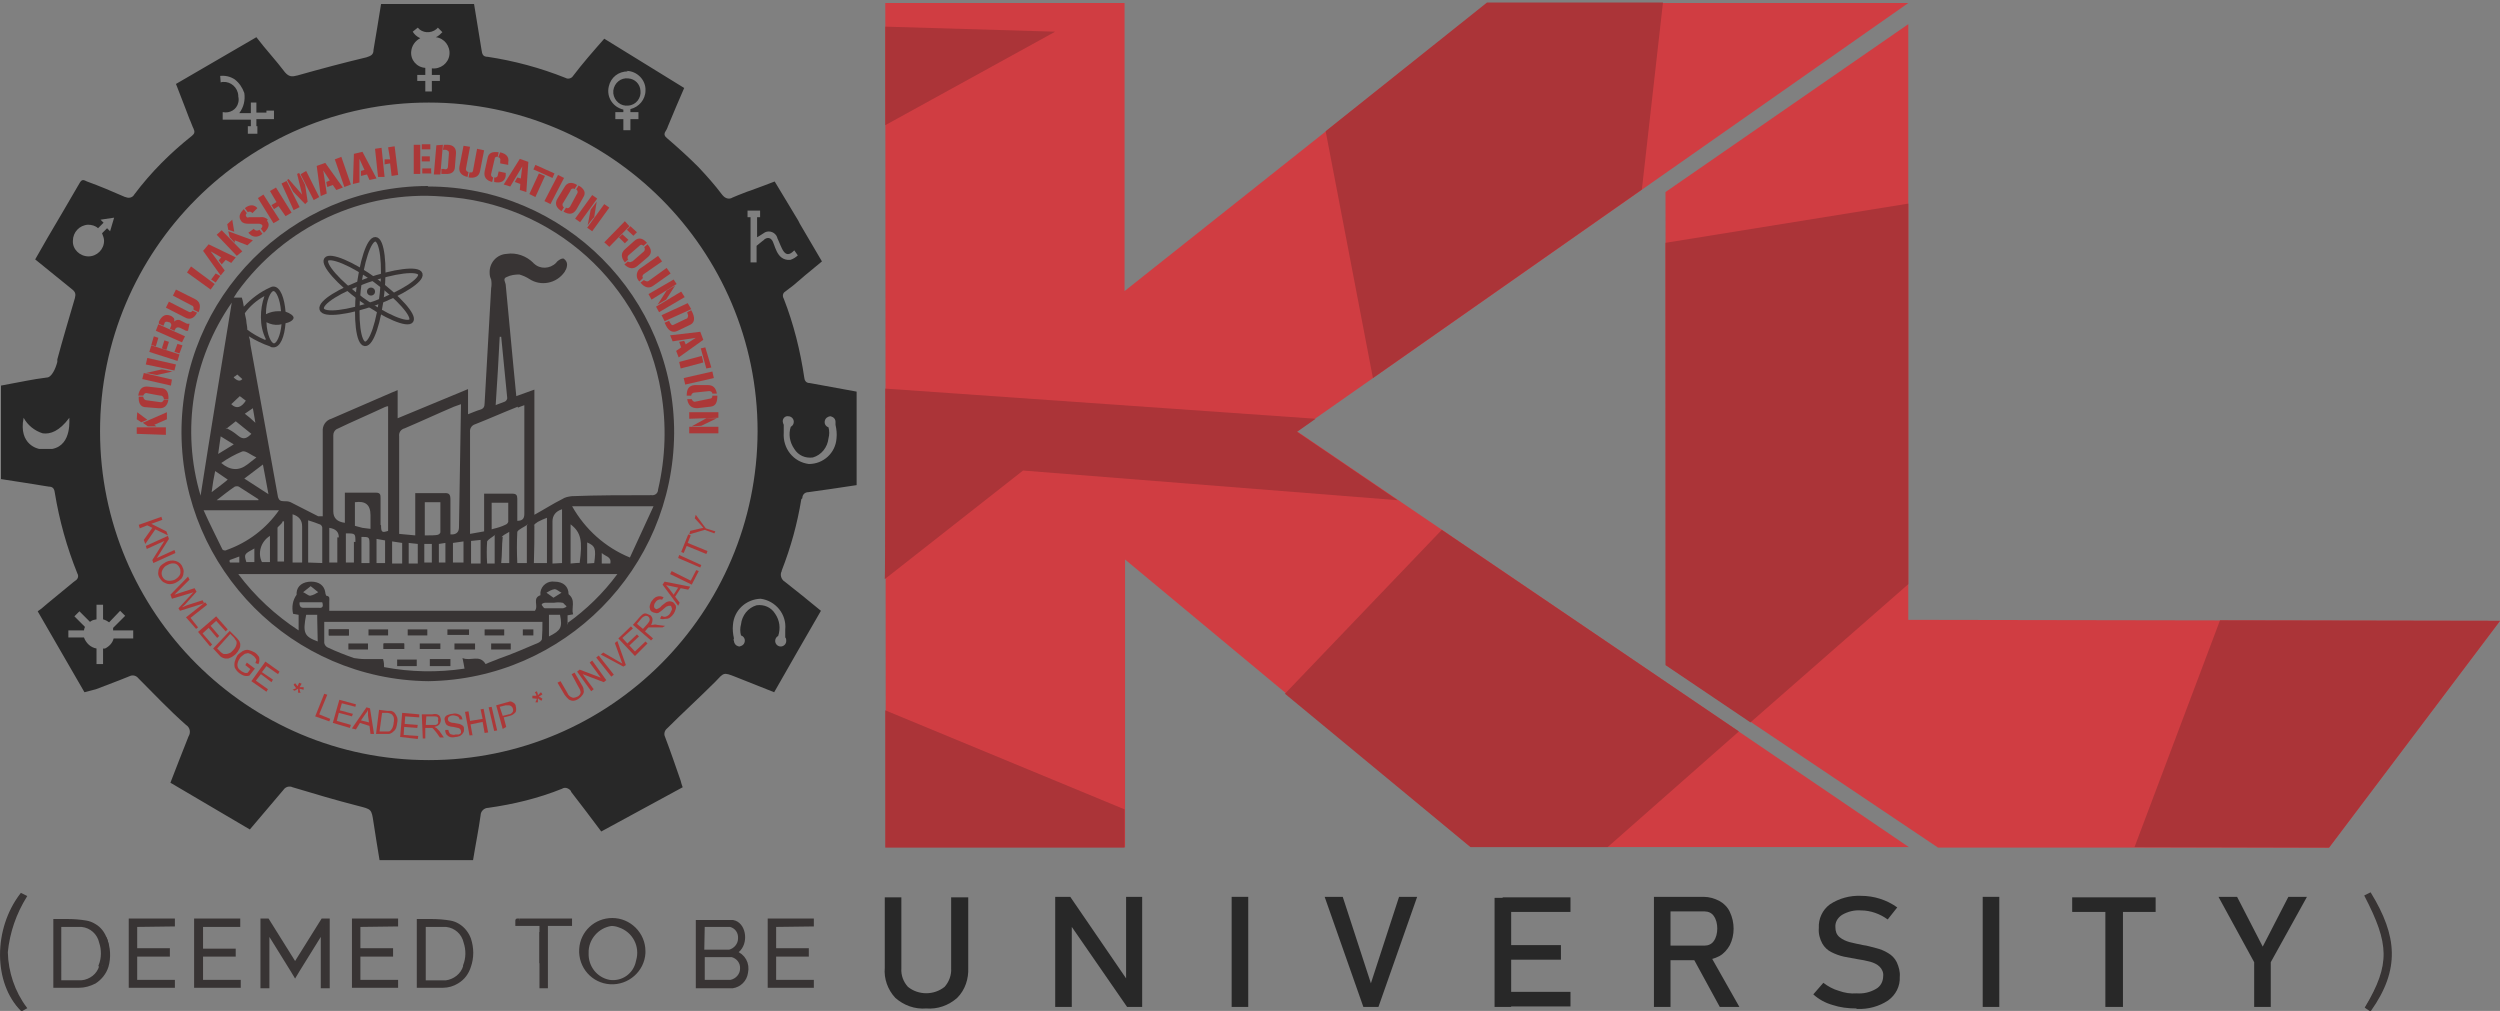 <?xml version="1.0" encoding="utf-8"?>
<!-- Generator: Adobe Illustrator 28.3.0, SVG Export Plug-In . SVG Version: 6.00 Build 0)  -->
<svg version="1.1" id="Layer_1" xmlns="http://www.w3.org/2000/svg" xmlns:xlink="http://www.w3.org/1999/xlink" x="0px" y="0px"
	 viewBox="0 0 497.3 201.1" style="enable-background:new 0 0 497.3 201.1;" xml:space="preserve">
<rect x="0" y="0" width="497.3" height="201.1" fill="#808080" stroke="none"/>
<style type="text/css">
	.st0{fill-rule:evenodd;clip-rule:evenodd;fill:#383434;}
	.st1{fill:none;stroke:#383434;stroke-width:0.9;stroke-miterlimit:31.04;}
	.st2{fill-rule:evenodd;clip-rule:evenodd;fill:#F2F4F5;}
	.st3{fill:#AC3838;}
	.st4{fill:#282828;}
	.st5{fill:#383434;}
	.st6{fill:none;stroke:#383434;stroke-width:0.78;stroke-miterlimit:31.04;}
	.st7{fill:none;stroke:#383434;stroke-width:0.31;stroke-miterlimit:31.04;}
	.st8{fill:#D03D42;}
	.st9{fill-rule:evenodd;clip-rule:evenodd;fill:#AB3438;}
	.st10{fill:#AB3438;}
	.st11{fill-rule:evenodd;clip-rule:evenodd;fill:#282828;}
</style>
<g>
	<path class="st0" d="M85.5,131.1h4.1v1.4h-4.1V131.1z"/>
	<path class="st0" d="M82.9,131.2v1.3H79v-1.3H82.9z"/>
	<path class="st0" d="M69.4,125.2v1.2h-4v-1.2H69.4z"/>
	<path class="st0" d="M96.4,125.2h3.9v1.2h-3.9V125.2z"/>
	<path class="st0" d="M76.3,129.2V128h4.1v1.1H76.3z"/>
	<path class="st0" d="M89,126.3v-1.1h4.3v1.1H89z"/>
	<path class="st0" d="M90.4,129.2V128h4.1v1.2H90.4z"/>
	<path class="st0" d="M104,126.4v-1.2h2.1v1.2H104z"/>
	<path class="st1" d="M76,58.3c-0.6,5.7-2.1,10.2-3.4,10.1s-1.9-4.9-1.3-10.6s2.1-10.3,3.4-10.2S76.6,52.6,76,58.3z"/>
	<path class="st1" d="M72,59.6c-4.7-3.4-7.8-7-7.1-8s5.2,0.8,9.8,4.2s7.8,7,7.1,8S76.7,63,72,59.6z"/>
	<path class="st1" d="M74.6,60.3c-5.4,1.9-10.2,2.5-10.6,1.2s3.6-3.8,9-5.7s10.2-2.5,10.6-1.3S80,58.3,74.6,60.3z"/>
	<path class="st0" d="M74.6,58c0,0.5-0.4,0.8-0.8,0.8S73,58.5,73,58s0.4-0.8,0.8-0.8S74.6,57.5,74.6,58"/>
	<path class="st0" d="M85,37c-27.1,0.1-49,22.1-48.9,49.2c0,0,0,0,0,0c0.2,27.1,22.1,49,49.1,49.3c27-0.4,48.7-22.3,48.9-49.3
		c0.1-27.1-21.9-49.1-48.9-49.1C85.1,37,85.1,37,85,37 M46.1,60.2C44,73,41.9,85.8,39.9,98.6C36,85.5,38.3,71.4,46.1,60.2z
		 M47.7,78.8l1.2,0.9C48,81.1,47,81.4,46,80.4C46,80.4,47.7,78.8,47.7,78.8z M46.5,75.1c0,0,0-0.2,0.2-0.2l0.5-0.4l1,0.9
		C47.8,75.9,47.2,75.8,46.5,75.1z M52.7,67.6c-1.2-0.5-2.4-1.2-3.5-2c0-0.7-0.2-1.3-0.2-1.7s-0.2-0.9-0.3-1.6c1-1.4,2.4-2.6,3.9-3.4
		c-0.5,1.4-0.7,2.8-0.7,4.2c0,1.5,0.3,3,1,4.4L52.7,67.6L52.7,67.6z M46.5,88.4l-3.1,1.9c0.2-1.3,0.3-2.3,0.5-3.5L46.5,88.4
		L46.5,88.4z M45,85.3l1.9-1.5l3.1,2.5c-0.8,0.8-1.5,1.3-2.6,0.4s-1.5-1.1-2.5-1.6L45,85.3L45,85.3z M46.7,96.8
		c0.3-0.1,0.6-0.1,0.8,0l3.9,2.5c0,0.1,0,0.2,0,0.2h-8.3C44.4,98.5,45.5,97.6,46.7,96.8z M42.1,97.9c0.2-1.6,0.4-2.8,0.7-4.2
		l2.5,1.7C45.3,95.5,42.1,97.9,42.1,97.9z M52.3,92.4c0.4,2,0.7,3.8,1.1,5.9l-4.8-3.1L52.3,92.4L52.3,92.4z M49.2,92.4
		c-1.7,1.3-3.4,1.2-5.2-0.3c1.3-0.9,2.7-1.7,4.2-2.3c0.7-0.2,1.7,0.7,2.8,1.2L49.2,92.4z M49.7,83.1l-1-0.8l1.6-1.1
		c0.2,1,0.3,1.8,0.5,2.9C50.8,84.1,49.7,83.1,49.7,83.1z M44.2,109.2c-1.2-2.5-2.5-5-3.7-7.7h15c-2.6,3.7-6.2,6.4-10.4,7.9
		C44.8,109.6,44.3,109.5,44.2,109.2L44.2,109.2L44.2,109.2z M56.2,103.7h0.3v8h-1.3V105c0-0.2,0.8-0.7,1-1.2V103.7L56.2,103.7z
		 M53.7,106.6v5.2h-1.6C51.2,110,51.9,107.7,53.7,106.6L53.7,106.6L53.7,106.6z M50.6,109.1v2.7H49
		C48.5,110.2,48.6,110.2,50.6,109.1L50.6,109.1z M45.7,111.4l1.9-0.7v1.2h-1.8C45.7,111.9,45.6,111.7,45.7,111.4L45.7,111.4
		L45.7,111.4z M63.2,127.6c-2.7-1-3-1.7-2.3-5.3h2.2v0.7L63.2,127.6L63.2,127.6z M63.4,120.9h-3.1c-0.5,0-0.8-0.4-0.7-1.1h4.5
		C64.4,120.7,64.1,121,63.4,120.9C63.3,121,63.4,120.9,63.4,120.9z M60.3,117.8l1.5-1.2l1.5,1.2c-0.5,0.3-1,0.6-1.6,0.7
		C61.3,118.5,60.8,118,60.3,117.8L60.3,117.8z M107.8,127.1c0,0.3-0.5,0.7-0.8,0.8c-2.6,1.1-5.1,2.2-7.7,3.1
		c-0.9,0.4-1.9,0.7-2.7,1.1c-1.2-2-2.9-0.5-4.6-1.2c0.2,0.9,0.3,1.5,0.4,2.1c-5.3,0.8-10.8,0.7-16-0.3c0-0.5,0-0.9-0.2-1.6h-3.7
		c-0.7,0-1.4-0.1-2.1-0.2c-1.7-0.6-3.5-1.3-5.2-2.1c-0.4-0.2-0.6-0.5-0.7-0.9v-4.2h43.4C107.9,124.8,107.9,125.9,107.8,127.1
		L107.8,127.1L107.8,127.1z M109.2,126.6v-4.3h2.2C111.9,124.8,111.6,125.4,109.2,126.6L109.2,126.6z M112,121h-3.6
		c-0.2,0-0.4-0.3-0.6-0.6s0.4-0.5,0.6-0.5c0.6,0,1.2,0,1.8,0c0.6-0.1,1.1-0.1,1.7,0c0.2,0,0.4,0.4,0.7,0.6S112.3,120.9,112,121
		L112,121L112,121z M108.7,117.9c0.5-0.3,1-0.6,1.6-0.7c0.5,0,0.9,0.5,1.4,0.7l-1.6,1L108.7,117.9z M112.9,124.3v-1.9l1.1-0.2
		c-0.4-1.3,0.6-2.8-0.9-4c0-1.5-1-2.5-2.8-2.5c-1.3-0.2-2.6,0.7-2.8,2.1c0,0.2,0,0.4,0,0.6c-1.7,0.6-0.3,2.1-1.1,3.1H65.5v-1.8
		c0-0.6,0.2-1.1-0.6-1.2c0,0-0.2-0.4-0.2-0.7c-0.2-1.3-1.2-2.1-2.8-2.1s-2.8,0.8-2.9,2.2v0.4c-0.8,1.1-1,2.5-0.7,3.8l1.1,0.2v3.1
		c-4.6-3-8.7-6.8-12-11.2h75.4c-2.8,3.8-6.2,7.1-10,9.8L112.9,124.3L112.9,124.3z M58.2,111.9v-9.6c1.3,0.4,1.9,1.2,1.9,2.4v7.2
		C60.1,111.9,58.2,111.9,58.2,111.9z M61.3,111.9v-8.4c0.9,0.3,1.6,0.5,2.3,0.8c0.2,0,0.5,0.4,0.5,0.6v7.1L61.3,111.9L61.3,111.9z
		 M75.7,104.4v-5.3c0-0.6,0-1.1-0.9-1.1h-6.2v6c-1.5-0.2-2.3-0.9-2.3-2.3V86.6c0-0.5,0.2-0.9,0.6-1.2c3.1-1.5,6.4-2.9,9.6-4.4
		c0.2-0.1,0.5-0.2,0.7-0.2v24.8c-1.2,0.4-1.4,0.3-1.4-1.1L75.7,104.4L75.7,104.4z M76.6,107.5v4.5h-1.7v-4.8L76.6,107.5z M72.1,105
		l-1.5-0.4v-4.7c2.1-0.3,3.1,0.5,3.1,2.6v2.7L72.1,105z M73.5,112h-1.6v-5.2c1.5,0,1.6,0,1.6,1.4V112L73.5,112z M70.4,107.8v4.1
		h-1.6v-5.8c1.9,0,1.9,0,1.9,1.7L70.4,107.8L70.4,107.8z M67.1,106.9v4.6c0,0.1,0,0.3,0,0.4h-1.6V105c1.3,0.2,1.9,0.8,1.9,1.9
		L67.1,106.9L67.1,106.9z M91.3,104.9c0,1-0.6,1.5-1.7,1.4v-6.9c0-1-0.2-1.4-1.3-1.3h-5.7v8.4l-3.2-0.3V86.8
		c-0.1-0.7,0.3-1.4,1.1-1.6c3.3-1.4,6.5-2.9,9.8-4.3l1.4-0.5L91.3,104.9L91.3,104.9z M92.2,107.7v4.2h-2.1V108L92.2,107.7z
		 M84.5,106.5v-6.6h3.1v6c0,0.2-0.4,0.5-0.6,0.5c-0.5,0.1-1.3,0.1-2.2,0.1C84.8,106.5,84.5,106.5,84.5,106.5z M85.9,108.2v3.7h-1.5
		v-3.7H85.9z M87.3,108.2l1.3-0.2v3.9h-1.3V108.2L87.3,108.2z M83.1,108.2v3.9h-1.8V108C81.3,108,83.1,108.2,83.1,108.2z M80,108
		v4.1h-2v-4.4C78,107.7,80,108,80,108z M103,81.1c0.4-0.2,0.8-0.3,1.3-0.5c0,0.4,0,0.7,0,1.1v20.5c0,0.9-0.3,1.4-1.4,1.4v-4.4
		c0-0.7-0.2-1-1-1h-5.6v7.5l-2.8,0.5V86c-0.1-0.7,0.3-1.4,1-1.6c2.8-1.1,5.7-2.4,8.5-3.5L103,81.1L103,81.1z M98.6,80.6
		c0.3-4.7,0.6-9.2,0.8-13.6h0.3c0.4,4.1,0.8,8.1,1.2,12.2c0,0.2-0.2,0.6-0.5,0.7c-0.5,0.2-1.1,0.4-1.6,0.6L98.6,80.6L98.6,80.6z
		 M104.8,104.5v7.5h-1.9c-0.1-2.1-0.1-4.1,0-6.2c0.2-0.5,1.3-0.9,2.1-1.5C105,104.4,104.8,104.5,104.8,104.5z M97.8,105.3v-5.3h3.3
		v3.8c-0.1,0.3-0.3,0.5-0.6,0.6c-0.6,0.3-1.5,0.6-2.4,0.8L97.8,105.3L97.8,105.3z M98.4,106.5v5.6h-1.5c-0.1-1.5-0.1-2.9,0-4.4
		c0.3-0.5,1-0.8,1.7-1.4C98.6,106.3,98.4,106.5,98.4,106.5z M99.8,106.9c0-0.3,0.8-0.7,1.5-1.1v6.2h-1.6c0.2-1.8,0.1-3.5,0.3-5.2
		C100,106.7,99.8,106.9,99.8,106.9z M95.6,107.4v4.7h-1.9v-4.5L95.6,107.4z M106.2,104.6c0-0.3,0.5-0.6,0.8-0.8
		c0.6-0.3,1.2-0.6,1.8-0.8v9h-2.6c0.1-2.7,0.1-5.1,0.1-7.6L106.2,104.6L106.2,104.6z M109.9,112.1v-8.4c0-1.1,0.6-2,1.9-2.4v10.7
		L109.9,112.1L109.9,112.1z M113.5,112.1v-7.8c2.1,1.6,2.4,3.3,1.8,7.7C115.3,111.9,113.5,112.1,113.5,112.1z M116.8,112.1v-4.2
		c1.6,0.7,1.8,1.2,1.4,4.1L116.8,112.1z M119.7,112.1v-2.1c0.7,0.7,2,0.7,1.7,2.1H119.7z M125.3,110.9c-4.9-2-8.9-5.6-11.5-10.2H130
		L125.3,110.9z M129.2,98.5c-5.2,0-10.4,0-15.5,0.2c-0.7,0.1-1.3,0.2-1.9,0.6c-1.8,0.9-3.5,2-5.5,3.1V77.5l-3.6,1.3
		c-0.2-2.2-0.4-4.2-0.6-6.2c-0.5-5.3-1-10.6-1.5-15.9c0-0.5-0.7-1.3,0.2-1.6c0.8-0.4,1.7-0.5,2.5-0.5c0.7,0.2,1.4,0.5,2,0.9
		c2.3,1.5,5.4,0.9,7-1.4c0,0,0.1-0.1,0.1-0.2c0.3-0.4,0.4-0.9,0.4-1.3c0-0.4-0.2-0.8-0.6-1.1c-0.2-0.2-0.7,0-1.1,0.3
		s-0.3,0.3-0.5,0.5c-1.2,1.2-3.2,1.3-4.4,0.1c0,0-0.1,0-0.1-0.1c-1.4-1.4-3.4-2.1-5.3-1.8c-2,0.1-3.5,1.8-3.4,3.8
		c0,0.5,0.1,0.9,0.3,1.3c0.1,0.6,0.1,1.2,0,1.7c-0.4,7.6-0.9,15.3-1.3,22.9c0,0.7-0.2,1.1-0.9,1.3s-1.6,0.6-2.4,0.9v-5l-14,5.8v-5.6
		l-1.2,0.5l-12,5.2c-1.1,0.3-1.8,1.4-1.7,2.5v16.9c-0.3,0-0.6,0-0.9,0l-5.5-2.8c-0.4-0.2-0.9-0.2-1.4-0.2c-0.6,0-0.9-0.2-1.1-0.8
		c-1.8-10.2-3.7-20.3-5.5-30.4c0,0,0-0.8-0.3-1.6c1.3,0.8,2.7,1.5,4.2,2c0.2,0.2,0.5,0.2,0.7,0.2c1.4,0,2.2-2.2,2.4-4.8
		c1-0.2,1.6-0.7,1.6-1.1s-0.7-0.9-1.6-1.2c-0.2-2.6-1-5-2.4-5c-0.3,0-0.5,0.1-0.7,0.2c-2,0.9-3.7,2.2-5.2,3.8
		c-0.1-0.6-0.2-1.2-0.4-1.8h-1.6l0.7-1.1c9.4-13,24.9-20.3,40.9-19c21.8,1.2,39.8,17.4,43.4,38.9c1.1,6.4,0.9,13-0.6,19.4
		c0,0.7-0.6,1.2-1.3,1.1c-0.1,0-0.1,0-0.2,0L129.2,98.5L129.2,98.5z M55.4,61.9c-0.9,0-1.7,0.2-2.5,0.6c0-2.8,1-4.6,1.5-4.6
		s1.3,1.5,1.5,4L55.4,61.9z M56,64.5c-0.2,2.3-1,3.8-1.5,3.8s-1.4-1.6-1.5-4.2c0.8,0.4,1.6,0.6,2.5,0.5L56,64.5L56,64.5z"/>
	<path class="st0" d="M69.4,125.2v1.2h-4v-1.2H69.4z"/>
	<path class="st0" d="M77.2,125.2v1.2h-3.9v-1.2H77.2z"/>
	<path class="st0" d="M85,125.2v1.2h-3.9v-1.2H85z"/>
	<path class="st0" d="M101.6,128v1.2h-3.9V128H101.6z"/>
	<path class="st0" d="M73.2,128v1.2h-3.9V128H73.2z"/>
	<path class="st0" d="M76.3,129.2V128h4.1v1.1H76.3z"/>
	<path class="st0" d="M83.5,129.2V128h4.1v1.1H83.5z"/>
	<path class="st2" d="M146.9,128.6c-0.2,0-0.4-0.1-0.6-0.2C146.5,128.5,146.7,128.6,146.9,128.6"/>
	<path class="st3" d="M27.3,82l2,1.5L28.1,84l-0.9-0.6L27.3,82z M29.4,84.8l-1-0.7l4.8-2.1v1.4l-2.5,1.1l0.4,0.3L29.4,84.8
		L29.4,84.8z M33,86.5l-5.8-0.2V85H33C33,85,33,86.5,33,86.5z"/>
	<path class="st3" d="M29,81c-1,0-1.5-0.8-1.4-2.1h0.9c0,0.3,0.2,0.6,0.5,0.7c0,0,0,0,0,0l2.9,0.4c0.3,0.1,0.6-0.2,0.7-0.5
		c0,0,0,0,0,0h0.9c-0.2,1.3-0.9,1.8-2,1.7L29,81L29,81z M29.2,78.2c-0.3-0.1-0.6,0.2-0.7,0.5c0,0,0,0,0,0h-1
		c0.2-1.3,0.8-1.9,1.9-1.8l2.6,0.3c1.1,0,1.6,0.9,1.5,2.2h-0.9c0-0.3-0.2-0.6-0.5-0.7c0,0,0,0,0,0C32.2,78.8,29.2,78.2,29.2,78.2z"
		/>
	<path class="st3" d="M34.3,73.9l-3.1,0.7L29,74.2l3.1-0.7C32.1,73.4,34.3,73.9,34.3,73.9z M28.6,74.2l5.6,1.3L34,76.7l-5.7-1.3
		L28.6,74.2z M29.3,71.2l5.7,1.3l-0.3,1.2L29,72.5L29.3,71.2z"/>
	<path class="st3" d="M32.2,69.3l0.5-1.6l0.9,0.3l-0.5,1.6L32.2,69.3z M30.1,68.6l0.5-1.7l0.9,0.3L31,68.9L30.1,68.6z M36.3,68.7
		l-0.6,1.6l-1-0.3l0.6-1.6L36.3,68.7z M30.1,68.7l5.6,1.8l-0.4,1.3L29.7,70L30.1,68.7L30.1,68.7z"/>
	<path class="st3" d="M31.5,64.5l5.3,2.4l-0.6,1.2L31,65.8C31,65.8,31.5,64.5,31.5,64.5z M34,64.9c0.1-0.2,0.1-0.3,0-0.5
		c-0.1-0.2-0.2-0.3-0.4-0.3C33.4,64,33.2,64,33,64c-0.2,0.1-0.3,0.2-0.3,0.4l-0.2,0.4l-0.9-0.4V64c0.6-1.2,1.3-1.6,2.3-1.2
		c0.3,0.1,0.5,0.3,0.7,0.5c0.1,0.2,0.1,0.5,0,0.7c0.4-0.4,1-0.5,1.4-0.2l1.2,0.6h0.5l-0.3,1.4H37l-1.2-0.6c-0.5-0.2-0.8,0-0.9,0.2
		l-0.2,0.4l-0.9-0.4L34,64.9L34,64.9z"/>
	<path class="st3" d="M39.2,62.2c-0.6,1.2-1.5,1.5-2.5,0.9l-3.7-1.9l0.6-1.2l3.9,2c0.3,0.2,0.6,0.1,0.8-0.2l0,0L39.2,62.2L39.2,62.2
		z M38.5,61.6c0-0.2,0-0.3,0-0.5c-0.1-0.2-0.2-0.3-0.3-0.3l-3.8-2l0.6-1.2l3.8,1.9c1,0.5,1.2,1.4,0.7,2.6
		C39.3,62,38.5,61.6,38.5,61.6z"/>
	<path class="st3" d="M38,53l4.7,3.5l-0.8,1.1l-4.7-3.4L38,53L38,53z M43.8,54.9l-0.9,1.3L42,55.6l0.9-1.2
		C43,54.4,43.8,54.9,43.8,54.9z"/>
	<path class="st3" d="M41.5,48.6l5.4,2.6l-0.9,1.1l-1.1-0.6l-0.8,0.9l-0.6-0.8l0.5-0.6L41.9,50l2.8,3.8l-0.8,1l-3.5-4.9L41.5,48.6
		L41.5,48.6z"/>
	<path class="st3" d="M46.2,43.7l0.4,2.4l-1.2-0.4l-0.2-1.1L46.2,43.7L46.2,43.7z M45.7,47.2L45.4,46l4.9,1.8l-1.1,1l-2.5-1v0.5
		L45.7,47.2L45.7,47.2z M47.1,50.9l-4-4.2l1-0.9l4.1,4.2L47.1,50.9L47.1,50.9z"/>
	<path class="st3" d="M50.2,42.4c-0.2-0.3-0.6-0.4-0.9-0.2c0,0,0,0,0,0l-0.6-0.8c1-0.8,1.9-0.7,2.5,0L50.2,42.4L50.2,42.4z
		 M50.5,45.5c0.2,0.4,0.7,0.5,1.1,0.2c0,0,0,0,0,0l0.6,0.8c-0.7,0.7-1.8,0.8-2.5,0.1c-0.1-0.1-0.2-0.2-0.3-0.3L50.5,45.5z
		 M53.1,43.9c0.6,0.7,0.4,1.5-0.6,2.4l-0.6-0.8c0.3-0.3,0.4-0.6,0.2-0.8c-0.2-0.1-0.4-0.2-0.6-0.2h-2.2c-0.5,0-1-0.1-1.3-0.5
		c-0.6-0.8-0.4-1.5,0.5-2.4l0.6,0.8c-0.1,0.1-0.2,0.2-0.2,0.4c0,0.2,0.1,0.3,0.2,0.4c0.1,0.1,0.3,0.1,0.4,0h2.3
		c0.5-0.1,1.1,0.1,1.5,0.5L53.1,43.9L53.1,43.9z"/>
	<path class="st3" d="M55.6,43.7l-1.2,0.7l-3.1-5l1.1-0.7L55.6,43.7L55.6,43.7z M53.7,38l1.2-0.7l3.1,5L56.8,43l-1.4-2l-0.9,0.6
		l-0.5-0.8l1-0.6L53.7,38L53.7,38z"/>
	<path class="st3" d="M57,36l2.6,5.2l-1.2,0.6L56,36.5C56,36.5,57,36,57,36z M60.9,34l2.6,5.2l-1.1,0.6l-2.6-5.1
		C59.7,34.7,60.9,34,60.9,34z M60.7,40.6l-2.4-2.5l-1.2-2.3l0.3-0.2l2.7,3.1l-1-4.1l0.4-0.2l1.2,2.4l0.5,3.3L60.7,40.6L60.7,40.6z"
		/>
	<path class="st3" d="M64.7,32.4l3.5,4.9l-1.3,0.5l-0.7-1l-1.1,0.4l-0.2-1l0.7-0.3l-1.3-2l0.7,4.6L63.8,39l-0.8-6L64.7,32.4
		L64.7,32.4z"/>
	<path class="st3" d="M66.6,31.7l1.3-0.5l1.9,5.5l-1.3,0.5C68.5,37.2,66.6,31.7,66.6,31.7z"/>
	<path class="st3" d="M72.1,30.2l2.8,5.3l-1.4,0.3l-0.5-1.1L71.8,35l0-1l0.7-0.2l-1-2.2v4.7l-1.3,0.3l0.2-6L72.1,30.2L72.1,30.2z"/>
	<path class="st3" d="M76.5,35.2h-1.3l-0.6-5.6l1.3-0.2L76.5,35.2L76.5,35.2z M77.2,29.3l1.3-0.2l0.7,5.7l-1.3,0.2l-0.3-2.5
		l-1.1,0.2v-1h1.1L77.2,29.3L77.2,29.3z"/>
	<path class="st3" d="M83.9,31.1h1.6v1h-1.6V31.1z M83.9,28.7h1.7v1h-1.7V28.7z M85.8,34.5H84v-1h1.8C85.7,33.5,85.8,34.5,85.8,34.5
		z M83.6,28.8v5.8h-1.3v-5.8H83.6z"/>
	<path class="st3" d="M88.3,28.8H89c1.2,0,1.8,0.7,1.7,1.8l-0.2,2.5c0,1.1-0.7,1.6-2,1.5h-0.7v-1h0.5c0.2,0.1,0.4,0.1,0.6,0
		c0.1-0.1,0.2-0.2,0.2-0.4l0.2-2.7c0-0.2,0-0.4-0.2-0.5c-0.1-0.1-0.3-0.2-0.5-0.2h-0.5L88.3,28.8L88.3,28.8z M88.1,28.8l-0.5,5.9
		h-1.3l0.5-5.8L88.1,28.8L88.1,28.8z"/>
	<path class="st3" d="M93,35.2c-1.3-0.3-1.8-1-1.6-2.1l0.8-4.1l1.3,0.2l-0.8,4.3c-0.1,0.3,0.1,0.6,0.4,0.7c0,0,0.1,0,0.1,0L93,35.2
		L93,35.2z M93.4,34.3c0.2,0,0.3,0,0.5,0c0.1-0.1,0.2-0.3,0.2-0.4l0.8-4.3l1.4,0.3L95.5,34c-0.2,1.1-1,1.5-2.3,1.3L93.4,34.3
		L93.4,34.3z"/>
	<path class="st3" d="M99.5,30.3c1.3,0.3,1.8,1,1.6,2v0.5l-1.6-0.3V32c0.1-0.3,0-0.6-0.3-0.7c0,0-0.1,0-0.1,0L99.5,30.3L99.5,30.3z
		 M98.3,35.3c0.3,0.1,0.6-0.1,0.7-0.3c0,0,0,0,0-0.1l0.2-0.8l1.4,0.3V35c-0.2,1.1-1,1.5-2.3,1.2L98.3,35.3L98.3,35.3z M97,31.4
		c0.2-1,1-1.3,2.2-1.1L99,31.2c-0.3-0.1-0.6,0.1-0.6,0.4c0,0,0,0,0,0l-0.7,3c-0.1,0.3,0.1,0.6,0.4,0.7l0,0l-0.2,0.9
		c-1.2-0.3-1.7-1-1.5-2.1L97,31.4L97,31.4z"/>
	<path class="st3" d="M105.1,32.2l-0.4,6l-1.3-0.4l0.1-1.2l-1.1-0.4l0.5-0.9l0.7,0.2l0.3-2.4l-2.4,4l-1.3-0.4l3.2-5.1L105.1,32.2
		L105.1,32.2z"/>
	<path class="st3" d="M110.3,34.5l-0.4,0.9l-3.8-1.7l0.4-0.9L110.3,34.5z M107.2,34.5l1.2,0.5l-1.9,4.2l-1.2-0.6L107.2,34.5z"/>
	<path class="st3" d="M108.3,40l2.7-5.2l1.2,0.6l-2.7,5.2L108.3,40z"/>
	<path class="st3" d="M112.3,37.2c0.5-0.9,1.4-1.1,2.5-0.4l-0.5,0.8c-0.3-0.2-0.6-0.1-0.8,0.2c0,0,0,0,0,0.1l-1.5,2.5
		c-0.2,0.2-0.1,0.6,0.1,0.8c0,0,0,0,0.1,0l-0.5,0.8c-1.1-0.7-1.4-1.5-0.8-2.5L112.3,37.2L112.3,37.2z M114.8,38.5
		c0.2-0.2,0.1-0.6-0.1-0.8c0,0,0,0-0.1,0l0.5-0.8c1.2,0.7,1.5,1.5,0.9,2.4l-1.3,2.3c-0.6,1-1.4,1.2-2.6,0.5l0.5-0.8
		c0.2,0.2,0.6,0.1,0.7-0.1c0,0,0.1-0.1,0.1-0.1L114.8,38.5L114.8,38.5z"/>
	<path class="st3" d="M116.9,44.8l0.6-3.1l1.2-1.6l-0.5,3.1C118.1,43.2,116.9,44.8,116.9,44.8z M118.8,39.5l-3.4,4.7l-1-0.7l3.4-4.7
		L118.8,39.5L118.8,39.5z M121.2,41.3l-3.4,4.7l-1-0.7l3.4-4.7L121.2,41.3z"/>
	<path class="st3" d="M123.8,46.6l1.2,1.1l-0.7,0.7l-1.2-1.2C123.1,47.3,123.8,46.6,123.8,46.6z M125.4,45l1.3,1.2l-0.7,0.7
		l-1.3-1.2L125.4,45z M125.2,45l-4,4.1l-1-0.9l4.1-4.2L125.2,45L125.2,45z"/>
	<path class="st3" d="M126.2,47.9c0.8-0.7,1.6-0.6,2.5,0.4l-0.7,0.6c-0.2-0.2-0.5-0.3-0.7-0.1c0,0-0.1,0.1-0.1,0.1l-2.2,1.9
		c-0.2,0.2-0.2,0.6-0.1,0.8c0,0,0,0,0.1,0l-0.7,0.6c-0.8-1-0.8-1.9,0-2.6L126.2,47.9L126.2,47.9z M128.1,50c0.2-0.2,0.2-0.6,0.1-0.8
		c0,0,0,0-0.1,0l0.7-0.6c0.9,1,0.9,1.9,0,2.6l-2,1.7c-0.8,0.7-1.7,0.6-2.6-0.3l0.7-0.6c0.2,0.2,0.6,0.2,0.8,0c0,0,0,0,0.1,0
		L128.1,50L128.1,50z"/>
	<path class="st3" d="M127.2,56c-0.7-0.6-0.7-1.7-0.1-2.4c0.1-0.1,0.2-0.2,0.4-0.3l3.4-2.4l0.8,1.1l-3.6,2.5
		c-0.3,0.2-0.4,0.5-0.2,0.8c0,0,0,0,0,0L127.2,56L127.2,56z M128.1,55.7c0.1,0.1,0.2,0.2,0.4,0.2c0.1,0.1,0.3,0.1,0.5,0l3.6-2.6
		l0.8,1.1l-3.4,2.4c-0.9,0.7-1.8,0.4-2.6-0.6C127.3,56.3,128.1,55.7,128.1,55.7z"/>
	<path class="st3" d="M130.8,60.6l1.8-2.8l1.7-1l-1.8,2.8L130.8,60.6z M134.6,56.5l-5,3.1l-0.6-1.1l5-2.9L134.6,56.5L134.6,56.5z
		 M136.2,59.1l-5.1,3l-0.6-1.1l5-3L136.2,59.1z"/>
	<path class="st3" d="M137.5,61.7l0.3,0.6c0.5,1.2,0.3,2-0.7,2.4l-2.3,1.1c-1,0.5-1.8,0-2.3-1l-0.3-0.6l0.9-0.4l0.2,0.4
		c0.1,0.2,0.2,0.3,0.3,0.4c0.1,0.1,0.3,0.1,0.4,0l2.5-1.2c0.2,0,0.3-0.2,0.3-0.3c0.1-0.2,0.1-0.4,0-0.6l-0.1-0.4L137.5,61.7
		L137.5,61.7z M137.5,61.5l-5.3,2.4l-0.6-1.2l5.2-2.4L137.5,61.5L137.5,61.5z"/>
	<path class="st3" d="M139.9,67.6l-4.9,3.5l-0.5-1.3l1-0.7l-0.4-1.1l1-0.2l0.3,0.7l2-1.3l-4.6,0.7l-0.5-1.2l6-0.7L139.9,67.6
		L139.9,67.6z"/>
	<path class="st3" d="M141.5,73.1l-1,0.2l-1.1-4l0.9-0.2L141.5,73.1L141.5,73.1z M139.6,70.8l0.3,1.3l-4.5,1.2l-0.3-1.3L139.6,70.8z
		"/>
	<path class="st3" d="M136,75.2l5.7-1.3l0.3,1.3l-5.7,1.3L136,75.2z"/>
	<path class="st3" d="M140.8,76.6c1,0,1.6,0.5,1.8,1.7h-0.9c0-0.3-0.3-0.5-0.6-0.5c0,0,0,0-0.1,0l-2.9,0.3c-0.3,0-0.6,0.3-0.6,0.6
		c0,0,0,0,0,0h-0.9c0-1.3,0.4-2,1.6-2.1L140.8,76.6L140.8,76.6z M141.2,79.3c0.3,0,0.5-0.2,0.5-0.5c0-0.1,0-0.1,0-0.1h1
		c0,1.3-0.3,2.1-1.4,2.2l-2.6,0.3c-1.1,0-1.8-0.5-2-1.8h0.9c0.1,0.3,0.4,0.6,0.7,0.5L141.2,79.3L141.2,79.3z"/>
	<path class="st3" d="M137.6,84.8l2.9-1.6h2.1l-3.1,1.5L137.6,84.8L137.6,84.8z M142.9,83.1l-5.8,0.2V82h5.8L142.9,83.1L142.9,83.1z
		 M142.9,86.2h-5.8v-1.3h5.8V86.2z"/>
	<path class="st3" d="M27.6,104.4l4.5-1.6l0.2,0.6l-2.2,0.8l3,1.5l0.3,0.8l-2.5-1.2l-2,2.9l-0.3-0.8l1.7-2.4l-1-0.5l-1.5,0.6
		L27.6,104.4L27.6,104.4z"/>
	<path class="st3" d="M29,108.6l4.4-2l0.2,0.6l-2.4,3.8l3.5-1.6l0.2,0.6l-4.4,2l-0.2-0.6l2.4-3.8l-3.5,1.6L29,108.6z"/>
	<path class="st3" d="M33,111.8c0.6-0.3,1.3-0.4,2-0.2c0.6,0.2,1.1,0.6,1.3,1.2c0.2,0.4,0.3,0.8,0.2,1.2c0,0.4-0.2,0.8-0.4,1.1
		c-0.3,0.3-0.7,0.6-1.1,0.8c-0.4,0.2-0.8,0.3-1.3,0.3c-0.4,0-0.8-0.2-1.2-0.4c-0.3-0.2-0.6-0.6-0.8-0.9c-0.2-0.4-0.3-0.8-0.2-1.2
		c0-0.4,0.2-0.8,0.4-1.1C32.3,112.2,32.7,112,33,111.8L33,111.8z M33.3,112.4c-0.5,0.2-0.8,0.6-1,1c-0.2,0.4-0.2,0.9,0,1.3
		c0.2,0.4,0.5,0.7,1,0.8c0.5,0.1,1,0,1.5-0.2c0.3-0.2,0.6-0.4,0.8-0.7c0.2-0.2,0.3-0.5,0.3-0.8c0-0.3,0-0.6-0.2-0.9
		c-0.2-0.4-0.5-0.7-0.9-0.8C34.3,112,33.8,112.1,33.3,112.4L33.3,112.4L33.3,112.4z"/>
	<path class="st3" d="M33.9,118.3l3.5-3.6l0.3,0.6l-2.3,2.3l-0.7,0.7l0.9-0.3l3.1-1l0.4,0.7l-1.7,1.9c-0.4,0.5-0.8,0.9-1.2,1.2
		l1-0.4l3.1-1l0.3,0.6l-4.8,1.5l-0.3-0.5l2.6-2.8l0.4-0.4l-0.6,0.2l-3.7,1.1L33.9,118.3L33.9,118.3z"/>
	<path class="st3" d="M37,122.8l3.8-3l0.4,0.5l-3.3,2.6l1.5,1.9l-0.4,0.3L37,122.8L37,122.8z"/>
	<path class="st3" d="M39.4,125.7l3.6-3.1l2.3,2.6l-0.4,0.4l-1.9-2.1l-1.1,1l1.7,2l-0.4,0.4l-1.7-2l-1.2,1.1l1.9,2.2l-0.4,0.4
		L39.4,125.7L39.4,125.7z"/>
	<path class="st3" d="M42.4,129l3.3-3.5l1.2,1.2c0.2,0.2,0.4,0.4,0.6,0.7c0.2,0.2,0.2,0.5,0.3,0.7c0,0.3,0,0.7-0.2,1
		c-0.2,0.4-0.4,0.7-0.7,1c-0.2,0.2-0.5,0.4-0.8,0.6l-0.7,0.3h-0.6c-0.5-0.1-0.9-0.3-1.2-0.7L42.4,129L42.4,129z M43.2,129l0.7,0.7
		c0.2,0.2,0.4,0.3,0.6,0.4c0.2,0,0.3,0,0.5,0c0.2,0,0.5-0.1,0.7-0.2c0.3-0.1,0.5-0.4,0.7-0.6c0.3-0.3,0.5-0.6,0.6-1
		c0.1-0.3,0.1-0.5,0-0.8c-0.2-0.2-0.3-0.5-0.5-0.7l-0.7-0.7L43.2,129L43.2,129z"/>
	<path class="st3" d="M48.8,132.3l0.3-0.5l1.6,1.2l-1.1,1.4c-0.4,0.1-0.7,0.1-1.1,0c-0.3-0.1-0.6-0.3-0.9-0.5
		c-0.4-0.3-0.7-0.7-0.9-1.1c-0.1-0.4-0.1-0.8,0-1.2c0.1-0.4,0.3-0.8,0.5-1.2c0.3-0.4,0.7-0.6,1.1-0.9c0.4-0.2,0.8-0.3,1.2-0.2
		c0.4,0.1,0.8,0.3,1.2,0.5c0.3,0.2,0.5,0.4,0.7,0.7c0.2,0.2,0.2,0.5,0.2,0.8c0,0.3-0.1,0.6-0.2,0.8l-0.6-0.2
		c0.1-0.2,0.1-0.4,0.2-0.6c0-0.1-0.1-0.3-0.2-0.4c-0.1-0.2-0.3-0.4-0.5-0.5c-0.2-0.2-0.4-0.3-0.7-0.4c-0.2-0.1-0.4-0.1-0.6,0
		c-0.2,0-0.4,0.1-0.5,0.2c-0.3,0.2-0.5,0.4-0.7,0.6c-0.2,0.3-0.4,0.6-0.5,1c-0.1,0.3-0.1,0.6,0,0.9c0.1,0.3,0.3,0.5,0.6,0.7
		c0.2,0.2,0.5,0.3,0.7,0.4c0.2,0.1,0.5,0.1,0.7,0l0.5-0.7L48.8,132.3L48.8,132.3z"/>
	<path class="st3" d="M50,135.5l2.8-3.9l2.8,2l-0.3,0.5l-2.3-1.6l-0.9,1.2l2.2,1.5l-0.3,0.5l-2.1-1.6l-1,1.3l2.4,1.7l-0.3,0.5
		L50,135.5L50,135.5z"/>
	<path class="st3" d="M58.4,136.2l0.3-0.3l0.5,0.6c0.1-0.2,0.2-0.5,0.3-0.7L60,136c-0.1,0.2-0.3,0.5-0.4,0.7h0.8v0.5l-0.8-0.2
		c0,0.2,0,0.4,0.2,0.8h-0.5v-0.8l-0.7,0.4l-0.4-0.2l0.7-0.3L58.4,136.2L58.4,136.2z"/>
	<path class="st3" d="M62.7,142.5l1.8-4.5l0.6,0.2l-1.6,3.9l2.2,0.9l-0.2,0.5L62.7,142.5L62.7,142.5z"/>
	<path class="st3" d="M66.2,143.8l1.3-4.6l3.3,0.9l-0.1,0.5l-2.7-0.7l-0.4,1.4l2.6,0.7l-0.2,0.5l-2.6-0.7l-0.4,1.6l2.8,0.8l-0.2,0.6
		L66.2,143.8L66.2,143.8z"/>
	<path class="st3" d="M70,144.9l2.9-4.2l0.7,0.2l0.8,5.1h-0.7l-0.2-1.6l-1.9-0.6l-0.8,1.3L70,144.9L70,144.9z M71.8,143.3l1.6,0.4
		l-0.2-1.4v-1.1c-0.1,0.3-0.3,0.6-0.5,0.8L71.8,143.3L71.8,143.3z"/>
	<path class="st3" d="M74.8,146l0.6-4.8l1.6,0.2c0.3,0,0.6,0,0.8,0c0.3,0.1,0.5,0.2,0.7,0.4c0.2,0.3,0.4,0.6,0.5,0.9
		c0.1,0.4,0.1,0.8,0,1.1c0,0.3-0.1,0.6-0.2,1c-0.1,0.2-0.2,0.4-0.4,0.6c-0.2,0.1-0.3,0.3-0.5,0.4c-0.2,0.1-0.4,0.2-0.6,0.2h-0.8
		L74.8,146L74.8,146z M75.5,145.5h1.8c0.2,0,0.3-0.1,0.4-0.2c0.2-0.2,0.3-0.4,0.4-0.6c0.1-0.3,0.2-0.6,0.2-0.9
		c0.1-0.4,0.1-0.8,0-1.2c-0.1-0.2-0.3-0.5-0.5-0.6c-0.3-0.1-0.5-0.2-0.8-0.2h-1L75.5,145.5L75.5,145.5z"/>
	<path class="st3" d="M79.6,146.6l0.4-4.8l3.4,0.3l0,0.6l-2.8-0.2l-0.1,1.5l2.6,0.2l-0.1,0.6l-2.6-0.2l-0.1,1.6l2.9,0.2l-0.1,0.6
		L79.6,146.6L79.6,146.6z"/>
	<path class="st3" d="M84.1,146.9l-0.2-4.8h2.1c0.3-0.1,0.7-0.1,1,0c0.2,0.1,0.4,0.2,0.5,0.4c0.1,0.2,0.2,0.5,0.2,0.7
		c0,0.3-0.1,0.6-0.3,0.9c-0.3,0.3-0.6,0.4-1,0.5l0.4,0.2c0.2,0.2,0.4,0.4,0.6,0.6l0.9,1.3h-0.8l-0.7-1l-0.5-0.6
		c-0.1-0.1-0.2-0.2-0.3-0.3h-1.4v2.1L84.1,146.9L84.1,146.9z M84.7,144.2H86c0.2,0,0.4,0,0.7,0c0.2-0.1,0.3-0.1,0.4-0.3
		c0.1-0.2,0.1-0.4,0-0.6c0.1-0.2,0.1-0.4,0-0.6c-0.2-0.2-0.5-0.2-0.8-0.2h-1.5L84.7,144.2L84.7,144.2z"/>
	<path class="st3" d="M88.6,145.2h0.6c0,0.2,0.1,0.4,0.2,0.6c0.1,0.2,0.3,0.3,0.5,0.3c0.2,0.1,0.5,0.1,0.7,0c0.2,0,0.4,0,0.7,0
		c0.2-0.1,0.3-0.2,0.4-0.3c0-0.1,0-0.3,0-0.4c0-0.1-0.1-0.3-0.2-0.4c-0.1-0.1-0.3-0.2-0.4-0.2c-0.3-0.1-0.6-0.1-0.9-0.2
		c-0.3,0-0.7-0.1-1-0.2c-0.2-0.1-0.4-0.2-0.5-0.4c-0.1-0.2-0.2-0.4-0.2-0.6c-0.1-0.2-0.1-0.5,0-0.7c0.1-0.2,0.3-0.4,0.6-0.5
		c0.3-0.1,0.6-0.2,0.9-0.2c0.3-0.1,0.6-0.1,1,0c0.3,0.1,0.5,0.2,0.7,0.4c0.2,0.2,0.2,0.5,0.3,0.7h-0.6c0-0.3-0.2-0.5-0.4-0.6
		c-0.3-0.1-0.6-0.2-0.9-0.2c-0.3,0-0.6,0.1-0.8,0.3c-0.2,0.1-0.2,0.3-0.2,0.5c0,0.2,0.1,0.3,0.2,0.4c0.3,0.2,0.6,0.3,1,0.3l1.1,0.2
		c0.2,0.1,0.5,0.2,0.7,0.4c0.2,0.2,0.2,0.4,0.2,0.7c0,0.2,0,0.5-0.2,0.7c-0.1,0.2-0.3,0.4-0.6,0.6c-0.3,0.1-0.6,0.2-0.9,0.2
		c-0.4,0.1-0.8,0.1-1.1,0c-0.3-0.1-0.5-0.3-0.7-0.5C88.6,145.7,88.5,145.4,88.6,145.2L88.6,145.2L88.6,145.2z"/>
	<path class="st3" d="M93.4,146.3l-0.9-4.7l0.7-0.1l0.3,1.9L96,143l-0.4-1.9l0.6-0.1l0.9,4.7l-0.7,0.1l-0.4-2.2l-2.4,0.5l0.4,2.2
		C94,146.2,93.4,146.3,93.4,146.3z"/>
	<path class="st3" d="M97.2,140.7l0.6-0.1l1.1,4.7l-0.6,0.1L97.2,140.7z"/>
	<path class="st3" d="M100,145l-1.3-4.7l1.8-0.5c0.2-0.1,0.5-0.1,0.7-0.2c0.2-0.1,0.4-0.1,0.6,0c0.2,0.1,0.4,0.2,0.5,0.3
		c0.2,0.2,0.3,0.4,0.3,0.6c0.1,0.4,0.1,0.7,0,1.1c-0.3,0.4-0.7,0.7-1.2,0.8l-1.2,0.3l0.5,1.9L100,145L100,145z M100,142.4l1.2-0.3
		c0.3,0,0.6-0.2,0.8-0.5c0.1-0.2,0.1-0.5,0-0.7c-0.1-0.2-0.1-0.3-0.3-0.4c-0.1-0.1-0.3-0.2-0.5-0.2c-0.2,0-0.4,0-0.6,0l-1.2,0.3
		L100,142.4L100,142.4z"/>
	<path class="st3" d="M105.9,138.9v-0.5c0.3,0,0.5,0,0.8,0c0-0.4-0.3-0.6-0.3-0.7l0.4-0.2c0.1,0.3,0.2,0.5,0.2,0.8
		c0.2-0.2,0.4-0.4,0.6-0.6l0.3,0.4c-0.2,0.2-0.5,0.3-0.7,0.5c0.3,0.1,0.5,0.2,0.7,0.4l-0.2,0.4c-0.2-0.1-0.5-0.3-0.7-0.5
		c0,0.3,0,0.5,0,0.8h-0.5c0.1-0.2,0.2-0.5,0.3-0.7L105.9,138.9L105.9,138.9z"/>
	<path class="st3" d="M113.7,134.1l0.6-0.3l1.4,2.4c0.2,0.3,0.4,0.7,0.4,1.1c0.1,0.3,0,0.6-0.2,0.9c-0.2,0.3-0.5,0.6-0.8,0.8
		c-0.3,0.2-0.7,0.4-1.1,0.4c-0.3,0-0.6-0.1-0.9-0.3c-0.3-0.3-0.6-0.6-0.8-0.9l-1.4-2.4l0.6-0.3l1.4,2.4c0.1,0.3,0.3,0.5,0.6,0.7
		c0.2,0.1,0.4,0.2,0.6,0.2c0.2,0,0.5-0.1,0.7-0.2c0.3-0.1,0.6-0.4,0.7-0.8c0-0.4-0.2-0.8-0.4-1.1L113.7,134.1L113.7,134.1z"/>
	<path class="st3" d="M117.6,137.5l-2.8-3.9l0.5-0.4l4.2,1.6l-2.2-3l0.5-0.4l2.8,3.9l-0.5,0.4l-4.2-1.6l2.2,3L117.6,137.5z"/>
	<path class="st3" d="M121.6,134.6l-3-3.8l0.5-0.4l3,3.8L121.6,134.6z"/>
	<path class="st3" d="M124,132.6l-4.5-2.4l0.5-0.4l3.1,1.8l0.7,0.4c-0.1-0.2-0.2-0.5-0.3-0.8l-1.2-3.3l0.5-0.4l1.7,4.8L124,132.6z"
		/>
	<path class="st3" d="M126.3,130.5L123,127l2.5-2.4l0.4,0.4l-2.1,1.9l1,1.1l1.9-1.8l0.4,0.4l-1.9,1.8l1.1,1.2l2.1-2l0.4,0.4
		L126.3,130.5L126.3,130.5z"/>
	<path class="st3" d="M129.5,127.4l-3.6-3.1l1.4-1.6c0.2-0.2,0.5-0.5,0.7-0.6c0.2-0.1,0.5-0.1,0.7,0c0.2,0.1,0.5,0.2,0.7,0.3
		c0.2,0.2,0.4,0.5,0.4,0.8c0,0.4-0.1,0.8-0.3,1.1c0.1,0,0.3,0,0.4,0c0.3-0.1,0.5-0.1,0.8,0l1.6,0.2l-0.5,0.3h-2.1
		c-0.1,0-0.3,0-0.4,0c-0.1,0-0.2,0-0.3,0c-0.1,0.1-0.2,0.2-0.2,0.2l-0.5,0.6l1.6,1.4L129.5,127.4L129.5,127.4z M127.9,125.1l0.9-1
		c0.1-0.2,0.3-0.3,0.4-0.6c0.1-0.3,0-0.6-0.2-0.8c-0.2-0.2-0.4-0.2-0.6-0.2c-0.3,0.1-0.5,0.2-0.7,0.4l-1,1.2L127.9,125.1
		L127.9,125.1z"/>
	<path class="st3" d="M131.3,123l0.3-0.5c0.2,0.1,0.4,0.2,0.6,0.2c0.2,0,0.4-0.1,0.6-0.2c0.2-0.1,0.4-0.3,0.5-0.5
		c0.1-0.2,0.2-0.4,0.3-0.6c0.1-0.2,0.1-0.3,0-0.5c0-0.2-0.1-0.3-0.2-0.4c-0.1,0-0.3,0-0.4,0l-0.5,0.2l-0.7,0.6
		c-0.2,0.2-0.5,0.4-0.8,0.6c-0.2,0.1-0.5,0.1-0.7,0c-0.2,0-0.4-0.1-0.6-0.2c-0.2-0.1-0.4-0.3-0.4-0.6c-0.1-0.2-0.1-0.5,0-0.8
		c0.1-0.3,0.2-0.6,0.4-0.8c0.2-0.3,0.4-0.5,0.7-0.7c0.2-0.1,0.5-0.2,0.8-0.2s0.6,0.1,0.8,0.2l-0.3,0.5c-0.2-0.1-0.5-0.1-0.7,0
		c-0.3,0.1-0.5,0.3-0.6,0.5c-0.2,0.2-0.3,0.5-0.3,0.8c0,0.2,0.1,0.4,0.3,0.5c0.1,0.1,0.3,0.1,0.4,0c0.3-0.1,0.6-0.3,0.8-0.6
		c0.3-0.2,0.6-0.5,0.9-0.7c0.2-0.1,0.5-0.2,0.7-0.2c0.2,0,0.5,0.1,0.7,0.2c0.2,0.2,0.4,0.4,0.5,0.6c0.1,0.3,0.1,0.5,0,0.8
		c-0.1,0.3-0.2,0.6-0.4,0.9c-0.2,0.3-0.5,0.6-0.8,0.8c-0.3,0.2-0.6,0.2-0.9,0.2C131.8,123.2,131.5,123.2,131.3,123L131.3,123
		L131.3,123z"/>
	<path class="st3" d="M134.9,120.5l-3.1-4.2l0.4-0.6l5.1,1l-0.4,0.6l-1.5-0.3l-1.1,1.7l0.9,1.2L134.9,120.5L134.9,120.5z M134,118.3
		l0.9-1.4l-1.4-0.3l-1-0.2c0.2,0.2,0.4,0.5,0.6,0.7L134,118.3L134,118.3z"/>
	<path class="st3" d="M137.6,116.3l-4.3-2.1l0.3-0.6l3.8,1.9l1.1-2.1l0.5,0.2L137.6,116.3L137.6,116.3z"/>
	<path class="st3" d="M139.3,112.9l-4.4-1.9l0.2-0.6l4.4,2L139.3,112.9L139.3,112.9z"/>
	<path class="st3" d="M140.5,110.2l-3.9-1.6L136,110l-0.5-0.2l1.4-3.5l0.5,0.2l-0.6,1.5l3.9,1.6
		C140.8,109.6,140.5,110.2,140.5,110.2z"/>
	<path class="st3" d="M142.1,106.1l-1.9-0.7l-3.1,0.9l0.2-0.7l1.7-0.4l0.9-0.2l-0.6-0.7l-1.1-1.2l0.2-0.7l2,2.7l1.9,0.6L142.1,106.1
		L142.1,106.1z"/>
	<path class="st4" d="M184.3,200.6c-2.3,0.2-4.5-0.6-6.2-2.1c-1.5-1.6-2.3-3.8-2.1-6v-14h3.3v14.1c-0.1,1.4,0.4,2.7,1.3,3.7
		c2.1,1.7,5.2,1.7,7.3,0c0.9-1,1.4-2.4,1.3-3.7v-14.1h3.4v14c0.1,2.2-0.6,4.4-2.2,6c-1.7,1.5-3.9,2.3-6.2,2.1"/>
	<path class="st4" d="M209.9,200.3v-21.9h3l11.5,16.8l-0.4,0.4v-17.2h3.2v21.9h-3l-11.4-16.5l0.4-0.4v16.9L209.9,200.3L209.9,200.3z
		"/>
	<path class="st4" d="M245,178.4h3.3v21.9H245V178.4z"/>
	<path class="st4" d="M271.2,200.3l-7.7-21.9h3.6l5.6,17.2l5.6-17.2h3.6l-7.7,21.9H271.2L271.2,200.3z"/>
	<path class="st4" d="M297.3,200.3v-21.7h3.3v21.7H297.3z M298.9,181.4v-2.9h13.5v2.9H298.9z M298.9,190.9V188h11.6v2.9H298.9z
		 M298.9,200.2v-2.9h13.5v2.9H298.9z"/>
	<path class="st4" d="M329,200.3v-21.9h3.3v21.9H329z M330.4,191v-2.9h8.7c0.7,0,1.4-0.3,1.8-0.9c0.5-0.7,0.7-1.6,0.7-2.5
		c0-0.9-0.2-1.8-0.7-2.5c-0.4-0.6-1.1-0.9-1.8-0.9h-8.7v-2.9h8.5c1.1,0,2.1,0.3,3.1,0.8c0.9,0.5,1.7,1.3,2.1,2.2c1,2.1,1,4.6,0,6.6
		c-0.5,0.9-1.2,1.7-2.1,2.2c-1,0.5-2,0.8-3.1,0.8L330.4,191L330.4,191z M342.1,200.3l-5.4-9.9l3.3-0.7l6,10.6L342.1,200.3
		L342.1,200.3z"/>
	<path class="st4" d="M369.2,200.6c-1.6,0-3.2-0.2-4.7-0.7c-1.4-0.4-2.7-1.1-3.8-2.1l2-2.3c0.9,0.7,2,1.3,3.1,1.6
		c1.1,0.4,2.3,0.6,3.5,0.5c1.4,0.1,2.7-0.2,3.9-0.9c0.9-0.5,1.4-1.5,1.4-2.5c0.1-0.7-0.2-1.4-0.7-1.9c-0.5-0.5-1.2-0.8-1.9-1
		c-0.8-0.2-1.7-0.4-2.5-0.5l-2.7-0.5c-0.9-0.2-1.7-0.5-2.5-0.9c-0.8-0.4-1.4-1-1.8-1.7c-0.5-0.9-0.8-2-0.7-3.1
		c-0.1-1.8,0.7-3.6,2.2-4.7c1.8-1.2,4-1.8,6.2-1.7c2.6,0,5.1,0.8,7.2,2.3l-1.9,2.4c-1.5-1.1-3.4-1.8-5.3-1.8
		c-1.3-0.1-2.6,0.2-3.8,0.9c-0.9,0.6-1.4,1.5-1.3,2.5c0,0.7,0.2,1.4,0.8,1.9c0.6,0.5,1.3,0.8,2,1c0.8,0.2,1.7,0.4,2.7,0.6
		c0.9,0.1,1.7,0.4,2.6,0.6c0.8,0.2,1.6,0.5,2.4,1c0.7,0.4,1.3,1,1.7,1.8c0.4,0.9,0.7,1.9,0.6,2.9c0.1,1.9-0.8,3.6-2.3,4.7
		c-1.8,1.2-4,1.8-6.2,1.7"/>
	<path class="st4" d="M394.4,178.4h3.3v21.9h-3.3V178.4z"/>
	<path class="st4" d="M412.2,181.4v-2.9h16.6v2.9H412.2z M418.8,200.3v-20.1h3.5v20.1H418.8z"/>
	<path class="st4" d="M458.9,178.4l-7.2,13v8.9h-3.3v-8.9l-7.1-13h3.7l5.1,9.9l5.1-9.9H458.9L458.9,178.4z"/>
	<path class="st5" d="M146.2,189.5c0.3-0.2,0.6-0.5,0.8-0.8c1.5-1.7,0.9-5-1.2-5.4h-6.9v12.8h6.8c1.4-0.2,2.6-1.3,2.7-2.7
		C148.7,191.8,147.8,190.2,146.2,189.5 M139.8,184h5.5c1.4,0.4,2.3,1.9,1.9,3.4c-0.3,0.9-1,1.6-1.9,1.9H140v-0.5L139.8,184
		L139.8,184z M145.4,195.3h-5.6v-5.3h5.8c1.2,0.3,2.1,1.4,2,2.7C147.6,193.9,146.7,195,145.4,195.3L145.4,195.3L145.4,195.3z"/>
	<path class="st6" d="M146.2,189.5c0.3-0.2,0.6-0.5,0.8-0.7c1.5-1.7,0.9-5-1.2-5.4h-7v12.8h6.9c1.4-0.2,2.5-1.3,2.7-2.7
		C148.8,191.7,147.9,190.1,146.2,189.5L146.2,189.5L146.2,189.5z M139.8,184h5.5c1.2,0.3,2,1.4,1.9,2.7c0,1.2-0.9,2.3-2.1,2.6h-5.4
		L139.8,184L139.8,184z M145.4,195.3h-5.6v-5.3h5.8c1.2,0.3,2.1,1.4,2,2.7C147.6,193.9,146.7,195,145.4,195.3L145.4,195.3
		L145.4,195.3z"/>
	<path class="st0" d="M470.5,178.2l1-0.5c5.2,8.5,5.8,15.1,0,23.3l-1-0.6C475.7,191.9,475.4,187.7,470.5,178.2"/>
	<path class="st7" d="M470.5,178.2l1-0.5c5.2,8.5,5.8,15.1,0,23.3l-0.9-0.6C475.7,191.8,475.4,187.7,470.5,178.2L470.5,178.2z"/>
	<path class="st0" d="M4.2,177.8l1,0.5c-2.1,3.4-3.4,7.1-3.8,11.1c0.1,4,1.4,7.9,3.8,11.1l-0.9,0.6C-1.2,195.5-1.2,184.7,4.2,177.8"
		/>
	<path class="st7" d="M4.2,177.8l1,0.5c-2.1,3.4-3.4,7.1-3.8,11.1c0.1,4,1.4,7.9,3.8,11.1L4.3,201C-1.2,195.5-1.2,184.8,4.2,177.8z"
		/>
	<path class="st5" d="M128,189.6c-0.2,3.4-3.2,6-6.6,5.8c-3.4-0.2-6-3.1-5.8-6.6c0.2-3.3,2.9-5.8,6.2-5.8c3.4,0,6.2,2.8,6.2,6.2
		C128,189.4,128,189.5,128,189.6 M116.7,189.6c-0.1,2.8,1.8,5.2,4.5,5.7c2.7,0.4,5.2-1.4,5.7-4.1c1-2.9-0.6-6.1-3.6-7.1
		c-0.6-0.2-1.2-0.3-1.7-0.3C118.8,184.2,116.6,186.7,116.7,189.6L116.7,189.6L116.7,189.6z"/>
	<path class="st6" d="M128,189.6c-0.2,3.4-3.2,6-6.6,5.8c-3.4-0.2-6-3.1-5.8-6.6c0.2-3.3,2.9-5.8,6.2-5.8c3.4,0,6.2,2.8,6.2,6.2
		C128,189.4,128,189.5,128,189.6L128,189.6z M116.7,189.6c-0.1,2.8,1.8,5.2,4.5,5.7c2.7,0.4,5.2-1.4,5.7-4.1c0.9-3-0.7-6.1-3.7-7.1
		c-0.5-0.2-1.1-0.3-1.6-0.3C118.8,184.2,116.6,186.7,116.7,189.6L116.7,189.6L116.7,189.6z"/>
	<path class="st6" d="M107.7,185.4v6.2C107.7,189.5,107.7,187.4,107.7,185.4z"/>
	<path class="st5" d="M27,184v5h6.5v0.9h-6.5v5.4h7.5v0.8H26v-13h8.4v0.8L27,184"/>
	<path class="st6" d="M26.9,184v5h6.5v0.9h-6.5v5.4h7.5v0.8H26v-13h8.4v0.8L26.9,184L26.9,184L26.9,184z"/>
	<path class="st5" d="M20.9,186.8c-0.4-1.2-1.1-2.2-2.1-2.9c-0.5-0.3-1-0.5-1.6-0.6c-1.2-0.2-2.4-0.3-3.6-0.3H11v13h4.7
		c1.1,0,2.1-0.3,3.1-0.8c1.1-0.7,2-1.8,2.4-3.1c0.7-1.8,0.7-3.9,0-5.7 M20.4,192c-0.5,1.7-2.1,2.9-3.9,3.1h-4.6V184h2.9
		c0.6,0,1.1,0,1.7,0c1.9,0.2,3.4,1.6,3.8,3.4c0.5,1.5,0.4,3.2-0.2,4.7L20.4,192L20.4,192z"/>
	<path class="st6" d="M20.9,186.8c-0.4-1.1-1.1-2.1-2.2-2.7c-0.5-0.3-1-0.5-1.6-0.6c-1.2-0.2-2.4-0.3-3.6-0.3H11v12.9h4.7
		c1.1,0,2.1-0.3,3.1-0.8c1.1-0.7,2-1.8,2.4-3.1C21.7,190.5,21.6,188.5,20.9,186.8L20.9,186.8z M20.1,192.3c-0.5,1.7-2,2.9-3.9,3.1
		c-0.5,0-1.1,0-1.6,0h-2.8V184h2.8c0.6,0,1.2,0,1.7,0c1.9,0.2,3.4,1.6,3.8,3.4c0.5,1.5,0.5,3.2-0.1,4.7L20.1,192.3L20.1,192.3z"/>
	<path class="st5" d="M93.3,186.8c-0.4-1.1-1.2-2.1-2.2-2.7c-0.5-0.3-1-0.5-1.6-0.6c-1.2-0.2-2.4-0.3-3.6-0.3h-2.6v12.9h4.8
		c1-0.1,1.9-0.3,2.8-0.8c1.1-0.7,2-1.8,2.4-3.1C93.9,190.5,93.9,188.6,93.3,186.8 M92.5,192.3c-0.6,1.7-2.1,2.9-3.8,3.1h-4.4V184
		h2.8c0.6,0,1.1,0,1.7,0c1.9,0.2,3.4,1.6,3.8,3.4c0.5,1.5,0.5,3.2-0.1,4.7V192.3z"/>
	<path class="st6" d="M93.3,186.8c-0.4-1.1-1.2-2.1-2.2-2.7c-0.5-0.3-1-0.5-1.6-0.6c-1.2-0.2-2.4-0.3-3.6-0.3h-2.6v12.9h4.8
		c1,0,2-0.3,2.8-0.8c1.2-0.7,2-1.8,2.4-3.1C93.9,190.5,93.9,188.6,93.3,186.8L93.3,186.8z M92.5,192.3c-0.5,1.7-2.1,2.9-3.8,3.1
		c-0.5,0-1.1,0-1.6,0h-2.8V184h2.8c0.6,0,1.1,0,1.7,0c1.9,0.2,3.4,1.6,3.8,3.4c0.5,1.5,0.5,3.2-0.1,4.7L92.5,192.3L92.5,192.3z"/>
	<path class="st5" d="M40,184.1v5h6.5v0.8H40v5.4h7.5v0.8h-8.4v-12.9h8.4v0.8L40,184.1"/>
	<path class="st6" d="M40,184v5.1h6.5v0.8H40v5.4h7.5v0.8H39v-13h8.4v0.9L40,184L40,184z"/>
	<path class="st5" d="M71.3,184v5h6.5v0.9h-6.5v5.4h7.5v0.8h-8.4v-13h8.4v0.8L71.3,184"/>
	<path class="st6" d="M71.3,184v5h6.5v0.9h-6.5v5.4h7.5v0.8h-8.4v-13h8.4v0.8L71.3,184L71.3,184L71.3,184z"/>
	<path class="st5" d="M154,184v5h6.5v0.9H154v5.4h7.5v0.8h-8.4v-13h8.4v0.8L154,184"/>
	<path class="st6" d="M154,184v5h6.5v0.9H154v5.4h7.5v0.8h-8.4v-13h8.4v0.8L154,184L154,184L154,184z"/>
	<path class="st5" d="M113.4,183.1v0.8h-4.8v12.4h-0.9v-12.4h-4.9v-0.8H113.4z"/>
	<path class="st6" d="M113.4,183.1v0.7h-4.8v12.4h-0.9v-12.4h-4.8v-0.7C102.8,183.1,113.4,183.1,113.4,183.1z"/>
	<path class="st5" d="M65.2,183.1v13.1h-1V185l-4.9,7.9l-0.6,1l-0.6-1h0l-4.9-7.9v11.2h-1v-13.1h1l5.5,8.8l5.5-8.8H65.2z"/>
	<path class="st6" d="M65.2,183.1v13.1h-1V185l-4.9,7.9l-0.6,1l-0.6-1h0h0l-4.9-7.9v11.2h-1v-13.1h1l5.5,8.8l5.5-8.8H65.2z"/>
	<path class="st8" d="M176.1,0.6h47.6v57.3l72.2-57.3h83.7L258,85.8l121.7,82.7h-87.1l-68.8-57.2v57.2h-47.6L176.1,0.6L176.1,0.6z"
		/>
	<path class="st8" d="M331.3,38.2l48.3-33.4v118.5l117.7,0.2l-34,45.1h-77.8l-54.1-36.3L331.3,38.2L331.3,38.2z"/>
	<path class="st9" d="M176.1,5.3l33.8,1l-33.8,18.6V5.3z"/>
	<path class="st10" d="M176.1,77.3l85.6,6l-3.7,2.6L278,99.5l-74.5-5.9l-27.5,21.6C176.1,115.2,176.1,77.3,176.1,77.3z"/>
	<path class="st10" d="M263.7,26.1l9.4,49.1l53.5-37.5l4.2-37.2h-35L263.7,26.1z"/>
	<path class="st10" d="M331.3,48.3l48.3-7.8v75.7l-31.4,27.5l-16.9-11.4L331.3,48.3L331.3,48.3z"/>
	<path class="st10" d="M286.8,105.4L255.6,138l36.9,30.5h27.3l26.1-23L286.8,105.4L286.8,105.4z"/>
	<path class="st10" d="M176.1,141.3l47.6,19.7v7.6h-47.6V141.3z"/>
	<path class="st10" d="M441.6,123.4l55.7,0.1l-34,45.1l-38.7-0.1L441.6,123.4z"/>
	<path class="st11" d="M159.6,99.1c0-0.7,0.5-1.2,1.2-1.2c0,0,0,0,0,0c3.1-0.4,6.2-0.9,9.6-1.4V77.9l-9.3-1.7c-0.6,0-1-0.3-1.1-1
		c-0.8-5.4-2.1-10.7-4.1-15.8c-0.3-0.5-0.2-1.1,0.3-1.4c0,0,0,0,0,0c1.1-0.8,2.1-1.6,3.1-2.5s2.8-2.3,4.2-3.5l-4.4-7.5l-0.3-0.6
		l-4.7-7.8l-2.1,0.8l-2.7,1l-0.6,0.2l-1.8,0.7l-1.2,0.5c-0.6,0.4-1.4,0.2-1.9-0.4c0,0,0,0-0.1-0.1c-1.5-2-3.1-3.8-4.8-5.6
		c-2-2-4.1-3.9-6.2-5.7c-0.5-0.4-0.7-0.8-0.3-1.4s0.4-0.9,0.6-1.3c1-2.4,2-4.8,3.1-7.3l-15.9-9.8c-2.2,2.5-4.3,4.9-6.2,7.4
		c-0.3,0.5-1,0.7-1.5,0.4c-5-2-10.2-3.4-15.5-4.2c-0.9,0-1.1-0.5-1.2-1.3c-0.5-3.1-1-6.2-1.5-9.2H75.8c-0.5,3.1-1,6.2-1.5,9.1
		c0,1-0.5,1.2-1.4,1.5c-4.6,1.1-9.1,2.3-13.7,3.6c-1.1,0.3-1.7,0.3-2.5-0.6c-1.8-2.4-3.8-4.5-5.7-7l-16,9.3l0.2,0.5l1.7,4.4l0.8,2.1
		c0.3,0.6,0.5,1.3,0.8,1.9c0.3,0.6,0.2,1-0.3,1.4c-4.3,3.4-8.2,7.3-11.5,11.7c-0.3,0.6-1.1,0.8-1.7,0.5c0,0-0.1,0-0.1,0
		c-2.5-1.1-5.1-2.2-7.6-3.1c-0.5-0.2-0.9-0.6-1.4,0.2c-2.1,3.6-4.3,7.4-6.5,11.1c-0.8,1.4-1.6,2.8-2.4,4.2c2.5,2,4.9,4,7.4,6
		c0.6,0.5,0.7,0.9,0.5,1.7c-1.2,4.1-2.4,8.1-3.5,12.2c0,0.2,0,0.3,0,0.5c-0.3,1.2-1.1,3.1-2.1,3.1l-2.1,0.3l-1.7,0.3l-5.3,1v18.6
		c3.3,0.5,6.4,1,9.5,1.5c0.8,0,1.1,0.4,1.2,1.2c0.9,5.5,2.4,10.9,4.5,16.1c0.3,0.5,0.1,1.1-0.4,1.4l0,0l-0.4,0.3
		c-1.7,1.4-3.4,2.8-5.1,4.2l-1.3,1.1l-0.7,0.5l9.3,16.1l2.3-0.6l4.7-1.8l2-0.8c0.6-0.3,1.3-0.1,1.7,0.4c3.1,3.1,6.2,6.4,9.5,9.3
		c0.8,0.5,1,1.5,0.5,2.3c-1.2,3-2.4,6.1-3.6,9.2l15.8,9.3c2.3-2.7,4.5-5.3,6.7-7.9c0.4-0.6,1.2-0.8,1.8-0.5c4.3,1.3,8.7,2.6,13,3.7
		c2.7,0.7,2.7,0.6,3.1,3.3s0.8,5,1.2,7.5h18.6c0.5-3.1,1.1-6,1.5-8.9c0-0.8,0.7-1.5,1.5-1.5c5-0.7,10-1.9,14.7-3.8
		c0.6-0.4,1.4-0.1,1.8,0.5c0,0,0,0.1,0,0.1c2,2.6,4,5.2,6,7.9l16.2-8.8c-0.2-0.5-0.3-0.9-0.4-1.3c-1-2.9-2-5.8-3.1-8.7
		c-0.3-0.6-0.1-1.3,0.4-1.7c3.1-3.1,6.5-6.2,9.6-9.3c1.7-1.8,1.6-1.9,3.9-1l7.8,3.1c3.1-5.5,6.2-10.8,9.3-16.2
		c-2.4-2-4.8-3.9-7.2-5.8c-0.7-0.4-1-1.4-0.6-2.1c0,0,0,0,0-0.1c1.8-4.6,3.1-9.3,3.9-14.2 M10.4,89.3H7.8c0,0-4.2-0.7-3.1-6.2
		c0.8,1.5,2.2,2.6,3.8,3.1c1.5,0.2,3.3-0.4,5.3-3.1C13.7,83,14.5,88.5,10.4,89.3L10.4,89.3z M124.6,14.1c2.1,0,3.9,1.8,3.8,3.9
		c0,1.8-1.3,3.3-3,3.7v0.6h1.6v1.4h-1.6v2.2H124v-2.2h-1.6v-1.4h1.6v-0.5c-2.1-0.5-3.4-2.5-2.9-4.6c0.4-1.8,1.9-3,3.8-3L124.6,14.1
		L124.6,14.1z M82.1,6.3l1-0.8c0.9,1.1,2.6,1.2,3.7,0.3c0.1-0.1,0.2-0.2,0.3-0.3l0.9,0.9c-0.4,0.4-0.8,0.8-1.3,1
		c1.7,0.2,2.9,1.8,2.7,3.5c-0.2,1.7-1.8,2.9-3.5,2.7v1.3h1.6v1.2h-1.6v2.1h-1.3v-2.1h-1.6v-1.2h1.6v-1.4c-1.7-0.1-3-1.6-2.8-3.3
		c0.1-1.1,0.8-2.1,1.8-2.6C82.9,7.3,82.4,6.8,82.1,6.3L82.1,6.3z M43.8,15.1c1-0.1,2,0.1,2.9,0.7c0.9,0.7,1.5,1.6,1.9,2.7
		c0.2,1.4-0.1,2.8-1,4h2.3v-2.1h1.1v2h2V22h1.5v1.7h-3.5v1.4h0.2v1.5h-1.9v-1.5h0.6v-1.3h-5.6v-1.5c1.4,0.3,2.8-0.5,3.1-1.9
		c0.1-0.4,0.1-0.8,0-1.2c0-0.1,0-0.1,0-0.2c-0.1-1.6-1.5-2.8-3-2.7c-0.2,0-0.3,0-0.5,0.1L43.8,15.1L43.8,15.1z M14.5,47.9
		c0-1.7,1.3-3.1,3-3.2c0.7,0,1.5,0.2,2,0.7l1.1-1.1l-0.6-0.6l2.7-0.4L21.9,46l-0.6-0.6l-1,1c0.2,0.5,0.4,1,0.4,1.5
		c0,1.7-1.4,3.1-3.1,3.1S14.4,49.6,14.5,47.9L14.5,47.9L14.5,47.9z M26.5,127h-3.9c-0.2,0.9-0.9,1.6-1.7,2h-0.4v3.1h-1.3V129
		c-1.2-0.2-2.1-1.1-2.5-2.2h-3.1v-1.4h3.1c0-0.2,0.1-0.4,0.2-0.7l-2.1-2.1l1-1l2.1,2.1l0.3-0.2c0.3-0.2,0.6-0.2,1-0.3v-2.9h1.3v2.9
		c0.4,0.1,0.8,0.3,1.2,0.6l2.2-2.3l1,1l-2.4,2.4c0,0.2,0,0.3,0,0.5h4L26.5,127L26.5,127z M85.3,151.2c-36.1,0-65.4-29.3-65.4-65.4
		s29.3-65.4,65.4-65.4s65.4,29.3,65.4,65.4l0,0C150.6,121.9,121.4,151.2,85.3,151.2L85.3,151.2z M156.2,125.2v1.6
		c0.2,0.2,0.2,0.4,0.2,0.7c0,0.6-0.5,1.1-1.1,1.1s-1.1-0.5-1.1-1.1c0-0.4,0.2-0.8,0.6-1c0.5-1.5,0.3-3.1-0.6-4.4
		c-0.8-1.3-2.2-1.9-3.7-1.7c-1.7,0.5-2.9,2-3.1,3.8c-0.2,0.7-0.2,1.5,0,2.2c0.6,0.2,0.9,0.8,0.7,1.4c-0.1,0.4-0.5,0.7-1,0.8
		c-0.2,0-0.4-0.1-0.6-0.2c-0.3-0.2-0.5-0.6-0.5-0.9c-0.1-0.2-0.1-0.3,0-0.5c-0.2-0.9-0.3-1.8-0.2-2.7c0.2-2.9,2.6-5.1,5.5-5.2
		C154.3,119.5,156.5,122.2,156.2,125.2L156.2,125.2L156.2,125.2z M153.5,47.7c-0.3-0.4-0.9-0.5-1.4-0.1c-0.1,0-0.1,0.1-0.1,0.1
		l-0.4,0.3l-1.1,0.9v3.3h-1.2v-9h-0.6v-1.3h2.5v1.3h-0.6v4l0.5-0.3l1.1-0.7c0.9-0.4,2,0,2.4,1c0,0,0,0,0,0.1
		c0.9,1.8,1.4,4.6,3.4,2.5l0.7,1c-0.4,0.4-0.9,0.7-1.5,0.9C154.3,51.9,154.2,48.4,153.5,47.7L153.5,47.7L153.5,47.7z M156.8,82.8
		c0.6,0,1.1,0.5,1.1,1.1c0,0.4-0.2,0.8-0.6,1c-0.5,1.5-0.2,3.1,0.7,4.4c0.8,1.3,2.2,1.9,3.7,1.7c1.7-0.5,2.9-2,3.1-3.8
		c0.2-0.7,0.2-1.5,0-2.2c-0.6-0.2-0.9-0.8-0.7-1.4c0.1-0.4,0.5-0.7,1-0.8c0.2,0,0.4,0.1,0.6,0.2c0.3,0.2,0.5,0.5,0.5,0.9
		c0,0.2,0,0.4,0,0.6c0.2,0.9,0.3,1.8,0.2,2.7c-0.2,2.9-2.6,5.1-5.5,5.1c-3.1-0.4-5.2-3.1-5-6.2v-1.6c-0.1-0.2-0.2-0.5-0.2-0.7
		C155.7,83.2,156.2,82.7,156.8,82.8L156.8,82.8L156.8,82.8z M127.4,18c0.2,1.5-0.9,2.9-2.4,3c-1.5,0.2-2.8-0.9-3-2.4
		c0-0.2,0-0.4,0-0.6c0.2-1.5,1.5-2.6,3-2.4C126.3,15.7,127.3,16.7,127.4,18L127.4,18z"/>
</g>
</svg>
